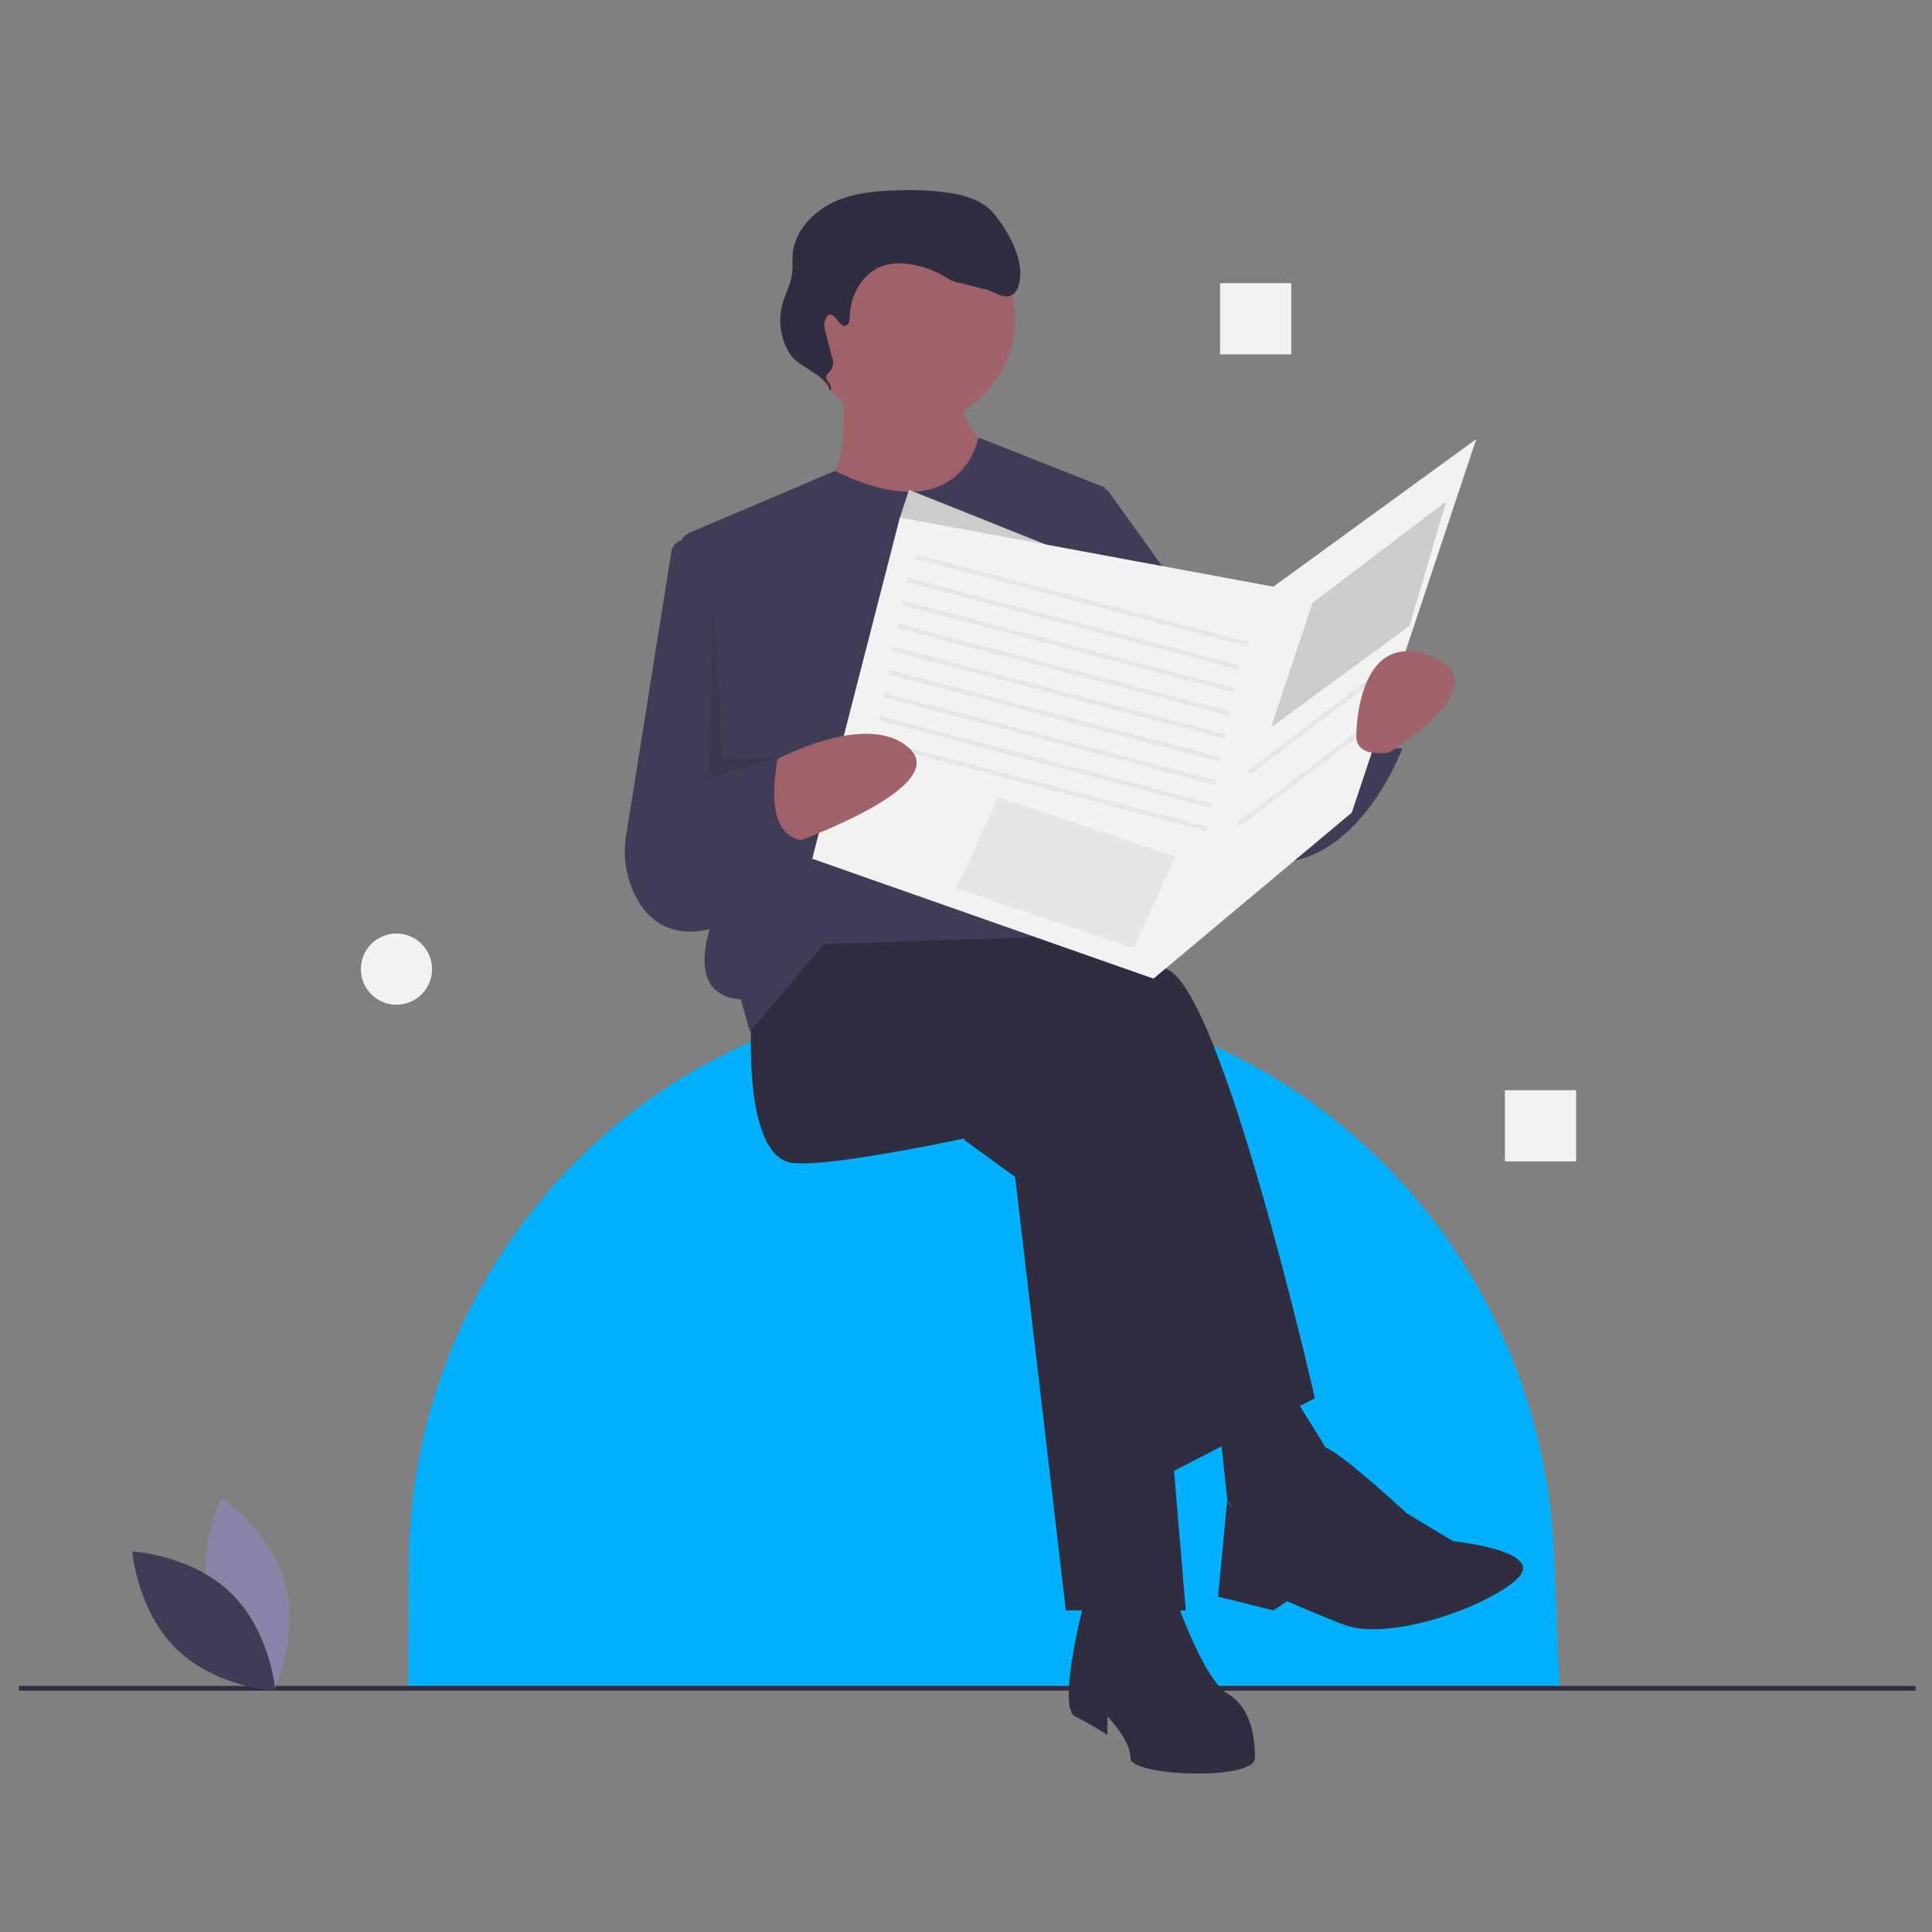 <?xml version="1.0" encoding="UTF-8" standalone="no"?>
<svg
   xmlns:dc="http://purl.org/dc/elements/1.1/"
   xmlns:cc="http://creativecommons.org/ns#"
   xmlns:rdf="http://www.w3.org/1999/02/22-rdf-syntax-ns#"
   xmlns:svg="http://www.w3.org/2000/svg"
   xmlns="http://www.w3.org/2000/svg"
   xmlns:xlink="http://www.w3.org/1999/xlink"
   xmlns:sodipodi="http://sodipodi.sourceforge.net/DTD/sodipodi-0.dtd"
   xmlns:inkscape="http://www.inkscape.org/namespaces/inkscape"
   width="175mm"
   height="175mm"
   viewBox="0 0 175 175"
   version="1.1"
   id="svg8"
   inkscape:version="1.0.1 (3bc2e813f5, 2020-09-07)"
   sodipodi:docname="infos-pratiques_journal.svg"
   inkscape:export-filename="C:\Users\ilefevre\Documents\Cmonsite\Pictos Accès direct\Recadré\guide_partage-de-fichiers.png"
   inkscape:export-xdpi="10"
   inkscape:export-ydpi="10">
  <rect x="0" y="0" width="175" height="175" fill="#808080" stroke="none"/>
  <defs
     id="defs2">
    <linearGradient
       id="ac3cc305-f6db-42f4-bbbd-32121ee27a74"
       x1="403.57"
       y1="833.5"
       x2="403.57"
       y2="218.16"
       gradientUnits="userSpaceOnUse">
      <stop
         offset="0"
         stop-color="gray"
         stop-opacity="0.25"
         id="stop994" />
      <stop
         offset="0.54"
         stop-color="gray"
         stop-opacity="0.12"
         id="stop996" />
      <stop
         offset="1"
         stop-color="gray"
         stop-opacity="0.1"
         id="stop998" />
    </linearGradient>
    <linearGradient
       id="ad14f186-b27f-416c-b629-0bafa2f1236e"
       x1="940.67"
       y1="825.72"
       x2="940.67"
       y2="263.72"
       xlink:href="#ac3cc305-f6db-42f4-bbbd-32121ee27a74" />
    <linearGradient
       id="ad14f186-b27f-416c-b629-0bafa2f1236e-4"
       x1="940.67"
       y1="825.72"
       x2="940.67"
       y2="263.72"
       xlink:href="#ac3cc305-f6db-42f4-bbbd-32121ee27a74" />
    <linearGradient
       id="f98c7255-8898-49c2-b340-75dadcc4ae5e"
       x1="819.93"
       y1="598.64"
       x2="819.93"
       y2="132.32"
       gradientUnits="userSpaceOnUse">
      <stop
         offset="0"
         stop-color="gray"
         stop-opacity="0.25"
         id="stop3105" />
      <stop
         offset="0.54"
         stop-color="gray"
         stop-opacity="0.12"
         id="stop3107" />
      <stop
         offset="1"
         stop-color="gray"
         stop-opacity="0.1"
         id="stop3109" />
    </linearGradient>
    <linearGradient
       id="92d33834-2d44-41fb-b7c9-5faa6db61f67"
       x1="855.68"
       y1="218.69"
       x2="855.68"
       y2="216.24"
       xlink:href="#f98c7255-8898-49c2-b340-75dadcc4ae5e" />
    <linearGradient
       id="2353f27f-2b2f-460e-adf7-0d1e44be71db"
       x1="476.17"
       y1="658.02"
       x2="476.17"
       y2="395.19"
       gradientTransform="rotate(90,629.01,560.64)"
       xlink:href="#f98c7255-8898-49c2-b340-75dadcc4ae5e" />
    <linearGradient
       id="4f6991c1-2d70-49f7-ad45-4cbe0a2e669a"
       x1="476.5"
       y1="725.77"
       x2="476.5"
       y2="463.92"
       gradientTransform="rotate(90,643.61,568.06)"
       xlink:href="#f98c7255-8898-49c2-b340-75dadcc4ae5e" />
    <linearGradient
       id="0ab0c4d5-5a87-488b-b190-408bea02e292"
       x1="456.74"
       y1="719.17"
       x2="456.74"
       y2="457.32"
       gradientTransform="rotate(90,617.54,562.87)"
       xlink:href="#f98c7255-8898-49c2-b340-75dadcc4ae5e" />
    <linearGradient
       id="7820c60a-6dd2-4e9e-820c-a335a5d419d8"
       x1="450.43"
       y1="726.27"
       x2="450.43"
       y2="464.42"
       gradientTransform="translate(123.74,-187.29)"
       xlink:href="#f98c7255-8898-49c2-b340-75dadcc4ae5e" />
    <linearGradient
       id="2438f751-850d-4f24-a458-729e3ad7bb58"
       x1="1003.59"
       y1="245.51"
       x2="1003.59"
       y2="74.84"
       gradientTransform="rotate(90,999.905,155.125)"
       xlink:href="#f98c7255-8898-49c2-b340-75dadcc4ae5e" />
    <linearGradient
       id="68c414b5-14a5-48aa-8252-53bc3664f500"
       x1="864.79"
       y1="849.53"
       x2="864.79"
       y2="427.42"
       xlink:href="#f98c7255-8898-49c2-b340-75dadcc4ae5e" />
  </defs>
  <sodipodi:namedview
     id="base"
     pagecolor="#ffffff"
     bordercolor="#666666"
     borderopacity="1.0"
     inkscape:pageopacity="0.0"
     inkscape:pageshadow="2"
     inkscape:zoom="0.67993368"
     inkscape:cx="330.70866"
     inkscape:cy="381.36188"
     inkscape:document-units="mm"
     inkscape:current-layer="layer4"
     inkscape:document-rotation="0"
     showgrid="false"
     inkscape:window-width="1920"
     inkscape:window-height="1018"
     inkscape:window-x="-8"
     inkscape:window-y="-8"
     inkscape:window-maximized="1"
     showguides="true"
     inkscape:guide-bbox="true">
    <sodipodi:guide
       position="87.264,162.238"
       orientation="1,0"
       id="guide1564" />
    <sodipodi:guide
       position="83.121,86.267"
       orientation="0,-1"
       id="guide1566" />
  </sodipodi:namedview>
  <g
     inkscape:groupmode="layer"
     id="layer4"
     inkscape:label="Calque 4"
     style="display:inline">
    <path
       style="fill:none;stroke:none;stroke-width:0.265px;stroke-linecap:butt;stroke-linejoin:miter;stroke-opacity:1"
       d="m 86.328,0 1.069,172.122"
       id="path1562" />
    <g
       id="g3860"
       transform="matrix(0.215,0,0,0.215,1.725,17.229)">
      <path
         d="m 849.5,746.62 h -485 l 0.219,-51.422 c 0.553,-130.115 104.408,-237.329 234.506,-239.542 q 2.108,-0.036 4.223,-0.036 h 4e-4 a 245.336,245.336 0 0 1 85.752,15.406 c 92.054,34.283 153.841,121.384 157.951,219.528 z"
         transform="translate(-200.5,-116.462)"
         fill="#00b0ff"
         id="path3742" />
      <rect
         y="630.158"
         width="799"
         height="2"
         fill="#2f2e41"
         id="rect3744"
         x="0" />
      <polygon
         points="398.287,400.165 419.657,415.708 441.028,598.33 491.54,598.33 474.055,390.451 404.115,363.252 "
         fill="#2f2e41"
         id="polygon3746" />
      <path
         d="m 509.418,458.344 c 0,0 -5.828,66.055 17.485,67.998 23.313,1.943 112.682,-19.428 112.682,-19.428 l 42.741,151.537 64.112,-33.027 c 0,0 -38.856,-170.965 -62.169,-180.679 -23.313,-9.714 -101.025,-29.142 -101.025,-29.142 l -56.341,9.714 z"
         transform="translate(-200.5,-116.462)"
         fill="#2f2e41"
         id="path3748" />
      <path
         d="m 649.299,710.906 c 0,0 -11.657,44.684 -3.886,48.57 a 140.535,140.535 0 0 1 13.6,7.771 v -7.771 c 0,0 9.714,9.714 9.714,17.485 0,7.771 52.455,9.714 52.455,0 0,-9.714 -1.943,-21.371 -11.657,-27.199 -9.714,-5.828 -21.371,-38.856 -21.371,-38.856 z"
         transform="translate(-200.5,-116.462)"
         fill="#2f2e41"
         id="path3750" />
      <polygon
         points="522.625,575.016 555.652,538.103 530.396,497.305 505.14,514.79 509.025,551.703 "
         fill="#2f2e41"
         id="polygon3752" />
      <path
         d="m 736.724,668.165 c 0,0 7.154,-24.46 14.262,-21.944 7.108,2.516 34.307,27.772 34.307,27.772 l 19.428,11.657 c 0,0 38.856,3.886 27.199,15.542 -11.657,11.657 -54.398,27.199 -73.826,19.428 -19.428,-7.771 -23.313,-9.714 -23.313,-9.714 l -5.828,3.886 -23.313,-5.828 3.886,-40.799 c 0,0 5.828,17.485 27.199,0 z"
         transform="translate(-200.5,-116.462)"
         fill="#2f2e41"
         id="path3754" />
      <circle
         cx="374.973"
         cy="54.349"
         r="44.684"
         fill="#9f616a"
         id="circle3756" />
      <path
         d="m 547.303,197.039 c 0,0 3.886,40.799 -7.771,40.799 -11.657,0 1.943,50.512 33.027,50.512 31.085,0 42.741,-60.226 42.741,-60.226 0,0 -21.371,-7.771 -17.485,-33.027 3.886,-25.256 -50.512,1.943 -50.512,1.943 z"
         transform="translate(-200.5,-116.462)"
         fill="#9f616a"
         id="path3758" />
      <path
         d="m 544.207,234.725 -16.332,6.998 -44.325,18.753 a 9,9 0 0 0 -5.437,9.294 l 16.734,148.746 c 0,0 -17.485,36.913 9.714,38.856 l 3.886,13.6 31.085,-36.913 116.567,-3.886 1.943,-188.45 -53.336,-21.076 c 0,0 -7.254,40.108 -60.499,14.078 z"
         transform="translate(-200.5,-116.462)"
         fill="#3f3d56"
         id="path3760" />
      <path
         d="m 489.991,266.008 -7.179,-2.051 a 5.919,5.919 0 0 0 -7.471,4.759 L 456.288,388.223 a 41.502,41.502 0 0 0 4.055,25.917 c 5.887,11.146 18.113,21.254 43.247,9.233 l 17.485,-126.281 z"
         transform="translate(-200.5,-116.462)"
         fill="#3f3d56"
         id="path3762" />
      <path
         d="m 635.7,238.809 23.313,3.886 64.112,89.368 5.828,15.542 36.913,-11.657 c 0,0 -1.943,17.485 17.485,15.542 0,0 -23.313,64.112 -71.883,44.684 -48.57,-19.428 -64.112,-77.711 -64.112,-77.711 z"
         transform="translate(-200.5,-116.462)"
         fill="#3f3d56"
         id="path3764" />
      <polygon
         points="462.399,161.203 374.973,126.232 371.088,137.889 411.886,172.859 "
         fill="#cccccc"
         id="polygon3766" />
      <path
         d="m 548.57,173.66 c 1.65,-0.441 1.893,-2.632 1.948,-4.339 0.296,-9.142 5.802,-18.524 14.553,-21.185 a 24.467,24.467 0 0 1 10.313,-0.568 39.063,39.063 0 0 1 13.967,4.66 c 2.279,1.281 4.515,2.825 7.1,3.216 1.707,0.259 9.101,2.408 10.801,2.711 3.738,0.665 7.212,4.01 10.799,2.765 3.432,-1.191 4.191,-5.634 4.274,-9.265 0.189,-8.273 -6.092,-19.724 -11.624,-25.878 -4.198,-4.671 -10.519,-6.827 -16.698,-7.948 a 111.168,111.168 0 0 0 -21.838,-1.328 c -9.889,0.176 -20.051,0.94 -28.968,5.218 -8.917,4.279 -16.407,12.794 -16.834,22.675 -0.089,2.058 0.123,4.125 -0.05,6.178 -0.422,5.008 -3.082,9.532 -4.329,14.4 a 26.35,26.35 0 0 0 3.68,21.057 c 3.309,4.87 16.543,9.291 16.351,15.176 2.392,-2.478 -3.249,-4.972 -0.857,-7.45 a 5.892,5.892 0 0 0 1.752,-7.199 l -2.54,-9.907 c -0.465,-1.814 -0.922,-3.778 -0.22,-5.513 2.723,-6.728 5.666,3.259 8.418,2.525 z"
         transform="translate(-200.5,-116.462)"
         fill="#2f2e41"
         id="path3768" />
      <polygon
         points="371.088,137.889 334.175,281.655 477.941,332.168 561.481,262.227 613.936,104.862 528.453,167.031 "
         fill="#f2f2f2"
         id="polygon3770" />
      <rect
         x="647.356"
         y="216.987"
         width="1.942"
         height="144.669"
         transform="rotate(-75.217,472.487,361.227)"
         fill="#e6e6e6"
         id="rect3772" />
      <rect
         x="643.471"
         y="226.701"
         width="1.942"
         height="144.669"
         transform="rotate(-75.217,468.601,370.941)"
         fill="#e6e6e6"
         id="rect3774" />
      <rect
         x="641.528"
         y="236.415"
         width="1.942"
         height="144.669"
         transform="rotate(-75.217,466.658,380.655)"
         fill="#e6e6e6"
         id="rect3776" />
      <rect
         x="639.585"
         y="246.129"
         width="1.942"
         height="144.669"
         transform="rotate(-75.217,464.716,390.369)"
         fill="#e6e6e6"
         id="rect3778" />
      <rect
         x="637.643"
         y="255.843"
         width="1.942"
         height="144.669"
         transform="rotate(-75.217,462.773,400.083)"
         fill="#e6e6e6"
         id="rect3780" />
      <rect
         x="635.7"
         y="265.556"
         width="1.942"
         height="144.669"
         transform="rotate(-75.217,460.83,409.797)"
         fill="#e6e6e6"
         id="rect3782" />
      <rect
         x="633.757"
         y="275.27"
         width="1.942"
         height="144.669"
         transform="rotate(-75.217,458.887,419.511)"
         fill="#e6e6e6"
         id="rect3784" />
      <rect
         x="631.814"
         y="284.984"
         width="1.942"
         height="144.669"
         transform="rotate(-75.217,456.944,429.225)"
         fill="#e6e6e6"
         id="rect3786" />
      <rect
         x="629.871"
         y="294.698"
         width="1.942"
         height="144.669"
         transform="rotate(-75.217,455.002,438.938)"
         fill="#e6e6e6"
         id="rect3788" />
      <path
         d="m 512.35,360.104 c 0,0 43.695,-26.099 63.123,-8.614 19.428,17.485 -56.341,42.741 -56.341,42.741 z"
         transform="translate(-200.5,-116.462)"
         fill="#9f616a"
         id="path3790" />
      <path
         d="m 464.734,372.861 56.341,-21.371 c 0,0 -9.714,36.913 9.714,38.856 L 503.59,423.374 c 0,0 -54.398,0 -38.856,-50.512 z"
         transform="translate(-200.5,-116.462)"
         fill="#3f3d56"
         id="path3792" />
      <polygon
         points="412.494,255.602 487.255,280.799 469.562,319.365 394.801,294.169 "
         fill="#e6e6e6"
         id="polygon3794" />
      <polygon
         points="544.967,173.831 601.308,131.089 585.766,183.545 527.482,226.286 "
         fill="#cccccc"
         id="polygon3796" />
      <rect
         x="711.079"
         y="339.834"
         width="70.718"
         height="1.943"
         transform="rotate(-37.183,473.074,580.606)"
         fill="#e6e6e6"
         id="rect3798" />
      <rect
         x="707.194"
         y="361.204"
         width="70.718"
         height="1.943"
         transform="rotate(-37.183,469.189,601.976)"
         fill="#e6e6e6"
         id="rect3800" />
      <path
         d="m 777.523,353.433 c 0,0 48.57,-29.142 17.485,-40.799 -31.085,-11.657 -31.085,33.027 -31.085,33.027 0,0 -1.943,9.714 13.6,7.771 z"
         transform="translate(-200.5,-116.462)"
         fill="#9f616a"
         id="path3802" />
      <polygon
         points="292.405,171.888 290.462,247.657 320.575,239.063 296.29,239.885 "
         opacity="0.1"
         id="polygon3804" />
      <path
         d="m 280.909,712.354 c 6.073,22.45 26.875,36.354 26.875,36.354 0,0 10.955,-22.495 4.882,-44.945 -6.073,-22.45 -26.875,-36.354 -26.875,-36.354 0,0 -10.955,22.495 -4.882,44.945 z"
         transform="translate(-200.5,-116.462)"
         fill="#8985a8"
         id="path3806" />
      <path
         d="m 289.833,707.53 c 16.665,16.223 18.7,41.16 18.7,41.16 0,0 -24.984,-1.364 -41.648,-17.587 -16.665,-16.223 -18.7,-41.16 -18.7,-41.16 0,0 24.984,1.364 41.648,17.587 z"
         transform="translate(-200.5,-116.462)"
         fill="#3f3d56"
         id="path3808" />
      <rect
         x="626"
         y="379.158"
         width="30"
         height="30"
         fill="#f2f2f2"
         id="rect3810" />
      <rect
         x="506"
         y="39.158"
         width="30"
         height="30"
         fill="#f2f2f2"
         id="rect3812" />
      <circle
         cx="159"
         cy="328.158"
         r="15"
         fill="#f2f2f2"
         id="circle3814" />
    </g>
  </g>
</svg>
